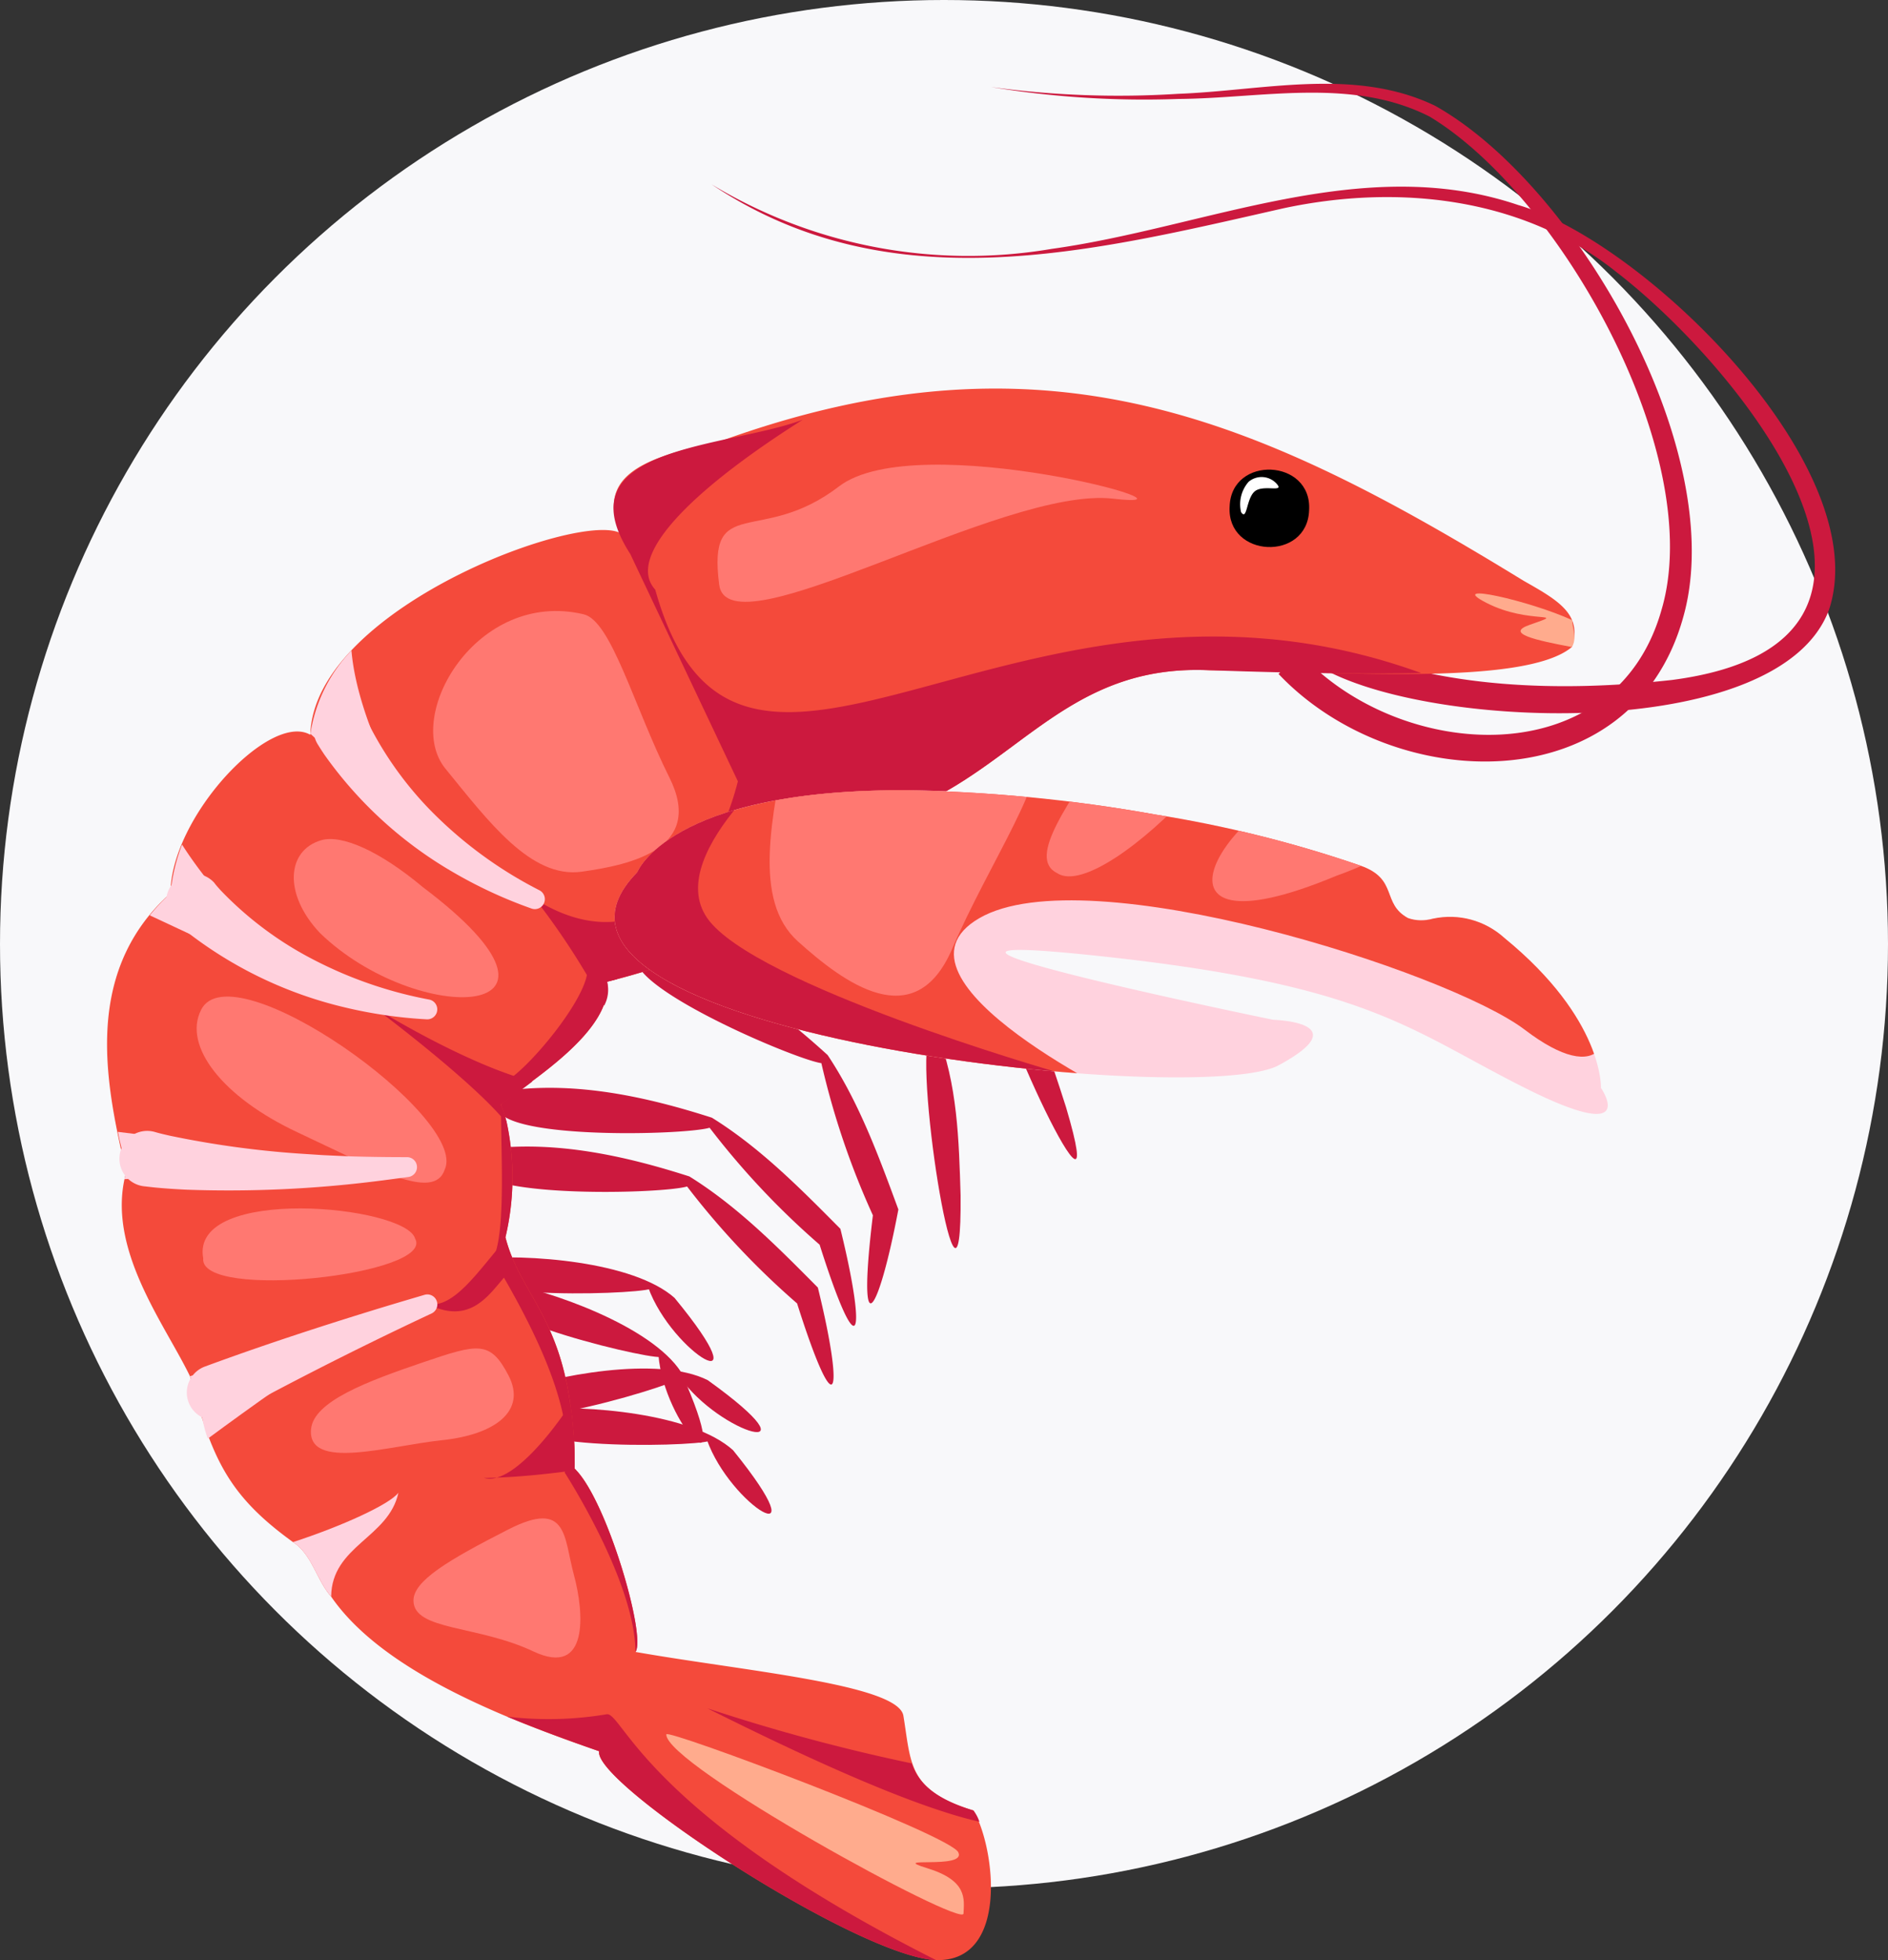 <?xml version="1.0" encoding="UTF-8"?> <svg xmlns="http://www.w3.org/2000/svg" xmlns:xlink="http://www.w3.org/1999/xlink" width="194" height="201.391" viewBox="0 0 194 201.391"><rect x="0" y="0" width="194" height="201.391" fill="#333333" stroke="none"/><defs><clipPath id="a"><rect width="177.573" height="192.781" fill="none"></rect></clipPath><clipPath id="b"><path d="M716.285,1002.007c-16.25,16.474,57.622,24.281,65.886,19.827s-.53-4.678-.53-4.678-46.684-9.583-18.419-6.61,32.257,7.579,44.256,13.6,7.825,0,7.825,0,.308-7.038-9.924-15.4a8.3,8.3,0,0,0-7.33-1.979,4.208,4.208,0,0,1-2.571-.059c-2.747-1.5-.986-4-4.843-5.371a124.663,124.663,0,0,0-21.1-5.263,159,159,0,0,0-26.129-2.5c-23.839,0-27.119,8.425-27.119,8.425" transform="translate(-713.958 -993.582)" fill="none"></path></clipPath></defs><circle cx="97" cy="97" r="97" fill="#f8f8fa"></circle><g transform="translate(11 8.611)"><g transform="translate(0 -0.002)"><g transform="translate(0 0)" clip-path="url(#a)"><path d="M549.14,1809.391c5.232-1.943,16.048-3.979,21.092-1.427,11.887,8.534,1.244,5.63-2.893-.351l.3.071c-1.654,1.121-22.717,7.345-18.5,1.707" transform="translate(-508.506 -1674.772)" fill="#cc193e"></path><path d="M585.49,1862.569c5.561-.49,16.529.407,20.719,4.2,9.232,11.422-.3,5.737-2.7-1.1l.272.148c-1.892.644-23.851,1.075-18.294-3.246" transform="translate(-541.883 -1726.382)" fill="#cc193e"></path><path d="M878.39,1086.495c9.206,1.666,17.812,5.728,25.914,10.29,3.524,4.508,5.279,10.1,7.009,15.483,4.956,16.717-8.1-10.811-7.628-14.84l.288.278c-2.44.065-34.486-7.867-25.584-11.211" transform="translate(-812.774 -1007.12)" fill="#cc193e"></path><path d="M840.7,1099.825c8.385,4.148,15.532,10.433,22.055,17.059,2.139,5.307,2.279,11.165,2.452,16.818.136,17.435-4.791-12.629-3.224-16.371l.2.346c-2.362-.612-30.963-17.1-21.483-17.852" transform="translate(-777.501 -1019.476)" fill="#cc193e"></path><path d="M746.019,1212.057c6.812,2.094,12.678,6.5,17.892,11.24,3.233,4.861,5.258,10.415,7.267,15.865-2.128,11.262-4.322,14.3-2.563.158l.072.714a81.389,81.389,0,0,1-5.472-16.132l.213.245c-2.412-.094-25.712-10.059-17.408-12.09" transform="translate(-689.867 -1123.508)" fill="#cc193e"></path><path d="M549.789,1412.277c7.067-.923,14.231.645,20.943,2.8,4.959,3.08,9.108,7.292,13.2,11.416,2.74,11.128,2,14.8-2.267,1.208l.362.62a81.4,81.4,0,0,1-11.676-12.4l.3.135c-2.233.915-27.567,1.524-20.856-3.771" transform="translate(-508.578 -1308.851)" fill="#cc193e"></path><path d="M518.087,1494.858c7.067-.923,14.231.645,20.943,2.8,4.959,3.08,9.108,7.292,13.2,11.416,2.74,11.128,2,14.8-2.267,1.208l.362.62a81.392,81.392,0,0,1-11.676-12.4l.3.135c-2.233.916-27.567,1.524-20.856-3.771" transform="translate(-479.192 -1385.398)" fill="#cc193e"></path><path d="M502.787,1650.534c5.555-.542,16.532.255,20.756,4.011,9.337,11.336-.245,5.74-2.707-1.079l.273.146c-1.886.662-23.84,1.294-18.323-3.078" transform="translate(-465.233 -1529.81)" fill="#cc193e"></path><path d="M532.419,1683.612c5.5.947,15.876,4.618,18.956,9.358,6.018,13.449-1.758,5.447-2.325-1.756l.225.213c-1.993.139-23.334-5.057-16.856-7.814" transform="translate(-492.392 -1560.613)" fill="#cc193e"></path><path d="M85.2,774.464C77.033,774.1,49.877,756.242,50.567,753c-10.09-3.467-22.352-8.347-27.536-15.879,0,0,0-.008,0-.008-1.515-1.7-1.932-4.3-3.923-5.6-6.772-4.882-8.358-8.724-10.587-17.039-2.582-5.369-8.7-13.2-6.563-20.93C.131,685.306-2.9,673.286,6.517,664.836c.029-7.817,10.194-18.658,14.365-16.269.386-13.436,29.908-23.819,32.278-20.37,7.712,4.435,6.419,9.81,11.728,15.253,6.329,4.613,7.883,22.255-.026,25.871a83.4,83.4,0,0,1-13.477,4.616c.589,5-7.64,10.047-10.928,12.6a15.185,15.185,0,0,1,.627,1.939,26.8,26.8,0,0,1-.148,11.718c1.432,5.564,5.4,7.918,6.665,17.191a40.634,40.634,0,0,1,.451,6.586c3.27,3.116,7.37,17.206,6.247,18.825,11.08,1.959,26.983,3.327,27.527,6.553.806,4.838.417,7.7,7.2,9.734,2.233,3.817,3.679,15.564-3.826,15.375" transform="translate(0 -581.685)" fill="#f44a3b"></path><path d="M914.61,188.724c10.473,4.586,23,4.857,34.268,3.617,29.671-3.855,7.429-31.836-5.714-41.942-9.6-7.666-22.385-9.034-34.132-6.533-19.825,4.489-40.493,9.819-58.81-2.449a51.03,51.03,0,0,0,34.928,6.633c15.834-2.184,31.981-9.928,47.975-4.505,13.029,3.811,36.676,26.987,31.938,41.522-5.1,14.087-42.584,12.365-52.844,5.6Z" transform="translate(-788.107 -131.085)" fill="#cc193e"></path><path d="M811.176,455.17c-4.9,4.136-25.08,2.449-37.278,2.381-18.2-.816-21.574,15.974-41.616,16.527a6.573,6.573,0,0,1-6.151-3.749l-11.7-24.716c-4.518-7.72.5-9.721,9.246-11.589,33.522-12.136,55.354-2.331,82.548,14.34,3.561,2.014,6.072,3.45,4.955,6.806" transform="translate(-660.665 -397.3)" fill="#f44a3b"></path><path d="M1586.973,546.748c-.16,5.3-8.482,4.928-8.166-.366.16-5.3,8.482-4.928,8.166.366" transform="translate(-1463.457 -502.947)"></path><path d="M1594.968,554.515c-.876.737-.771,3.083-1.4,2.127a3.5,3.5,0,0,1,.776-3.116,2.073,2.073,0,0,1,2.921.253c.737.876-1.42,0-2.3.736" transform="translate(-1477.042 -512.637)" fill="#fff"></path><path d="M795.265,498.418c-5.316.11-12.395.035-21.808-.293-18.2-.816-21.574,15.974-41.616,16.528a6.573,6.573,0,0,1-6.151-3.749l-11.7-24.716c-7.2-11.165,9.96-10.876,17.72-13.8-11.979,7.587-18.143,14.192-15.157,17.459,8.592,30.758,37.178-6.5,78.716,8.573" transform="translate(-660.224 -437.875)" fill="#cc193e"></path><path d="M1934.231,722.283c-3.794-.72-6.864-1.4-4.339-2.278,4.158-1.45,0,0-4.4-2.244s4.508-.208,8.775,1.755c.045.925.518,1.9-.038,2.767" transform="translate(-1783.721 -664.414)" fill="#ffab8d"></path><path d="M1274.916,58.42c10.186,11.254,32.346,12.693,37.192-4.314,4.718-15.774-10.323-42.6-23.8-50.73-7.988-4.079-17.254-1.876-25.849-1.82A96.9,96.9,0,0,1,1243.222.33a96.624,96.624,0,0,0,19.215.7c8.75-.322,18.142-2.763,26.431,1.23,14.6,8.2,30.245,35.659,25.5,52.493-5.262,19.109-29.753,18.387-41.595,5.877Z" transform="translate(-1152.397 0.002)" fill="#cc193e"></path><path d="M858.788,547.945c.929,7.252,29.094-10.151,40.49-8.822s-20.122-7.448-28.173-1.263-13.529.621-12.317,10.085" transform="translate(-795.892 -496.497)" fill="#ff7871"></path><path d="M530.22,1960.214c.427,0,.862-.015,1.305-.032a2.285,2.285,0,0,1-1.305.032" transform="translate(-491.484 -1816.978)" fill="#cc193e"></path><path d="M556.248,1864.274c-2.662.369-5.546.674-8.159.77,2.326-.65,5.316-4.146,7.558-7.5a40.629,40.629,0,0,1,.451,6.586c.051.043.1.095.15.142" transform="translate(-508.048 -1721.84)" fill="#cc193e"></path><path d="M460.561,1628.134c-2.066,1.265-3.734,6.538-9.037,3.889,2.651.414,5.055-3.263,7.95-6.64a6.992,6.992,0,0,0,1.087,2.751" transform="translate(-418.537 -1506.638)" fill="#cc193e"></path><path d="M388.559,1308.735a14.868,14.868,0,0,1,.626,1.939c-3.45-4.276-12.989-11.417-13.647-11.914.638.4,9.614,5.914,16.272,7.615-1.827,1.415-3.251,2.36-3.251,2.36" transform="translate(-348.103 -1203.877)" fill="#cc193e"></path><path d="M568.987,1123.141c-2.2-1.153-3.383-2.21-2.13-1.789a5.954,5.954,0,0,1,2.13,1.789" transform="translate(-524.97 -1039.342)" fill="#cc193e"></path><path d="M623.4,970.806a85.468,85.468,0,0,1-13.478,4.616,3.422,3.422,0,0,1-.307,2.463,75.851,75.851,0,0,0-7.056-10.917c11.309,7.029,19.191-3.107,21.252-14.192,6.335,4.614,7.5,14.413-.41,18.03" transform="translate(-558.537 -883.169)" fill="#cc193e"></path><path d="M298.055,816.466c-6.1-3.755-8.622-8.022-12.043-11.006a15.885,15.885,0,0,1,4.218-8.567c.605,7.265,5.662,16.235,7.825,19.572" transform="translate(-265.117 -738.676)" fill="#ffd2de"></path><path d="M60.076,1077.136a22.111,22.111,0,0,1,2.128-2.283,19.3,19.3,0,0,1,1.188-4.991c8.448,13.283,25.182,20.578-3.316,7.274" transform="translate(-55.687 -991.702)" fill="#ffd2de"></path><path d="M15.893,1478.777c.391-1.475-.282-2.68-.676-4.861,18.5,2.246,23.533,3.371.676,4.861" transform="translate(-14.105 -1366.237)" fill="#ffd2de"></path><path d="M132.12,1763.26c-3.385,1.948-9.176,6.093-13.706,9.437-.829-2.151-.618-4.1-1.841-6.406,6.632-1.934,14.065-5.915,15.547-3.031" transform="translate(-108.057 -1633.501)" fill="#ffd2de"></path><path d="M272.335,1981.376c-.992,4.651-6.859,5.434-6.909,10.677-1.515-1.695-1.933-4.3-3.924-5.6,4.99-1.622,9.955-3.88,10.833-5.075" transform="translate(-242.398 -1836.624)" fill="#ffd2de"></path><path d="M607.066,2318.167c-8.165-.366-35.321-18.221-34.63-21.462-3.436-1.2-6.579-2.366-9.437-3.552a36.182,36.182,0,0,0,10.152-.238c1.657-.471,3.645,9.985,33.915,25.253" transform="translate(-521.867 -2125.388)" fill="#cc193e"></path><path d="M872.164,2296.211c-7.766-1.755-20.558-7.963-27.963-11.657a193.433,193.433,0,0,0,21.01,5.662c.627,1.837,2.129,3.565,6.341,4.84a3.876,3.876,0,0,1,.613,1.155" transform="translate(-782.527 -2117.653)" fill="#cc193e"></path><path d="M474.124,741.774c-10.993-2.609-18.608,10.485-14.212,15.864s8.767,11.3,13.981,10.582,12.656-2.433,9.026-9.687-5.961-16.087-8.8-16.759" transform="translate(-425.139 -687.268)" fill="#ff7871"></path><path d="M265.485,1062.229c-3.6,1.023-3.931,5.552-.155,9.539,9.955,9.663,29.077,9.218,10.575-4.709-4.469-3.746-8.349-5.42-10.421-4.831" transform="translate(-243.452 -984.519)" fill="#ff7871"></path><path d="M126.492,1285.057c-1.87,3.69,2.189,8.963,9.937,12.583s14,7.173,15.1,3.814c2.523-5.332-21.9-22.749-25.04-16.4" transform="translate(-116.833 -1189.9)" fill="#ff7871"></path><path d="M134.448,1586.716c-.449,4.376,23.894,1.7,21.774-2.024-.962-3.413-23.157-5.525-21.774,2.024" transform="translate(-124.568 -1466.048)" fill="#ff7871"></path><path d="M286.7,1786.848c-.4,4.335,7.969,1.721,13.45,1.148s8.727-3.018,6.844-6.648-3.126-3.277-8.8-1.349-11.226,4-11.49,6.849" transform="translate(-265.74 -1648.636)" fill="#ff7871"></path><path d="M430.974,2026c.067,3.061,6.571,2.477,12.314,5.189s5.225-3.993,4.171-7.859-.6-7.8-6.746-4.667-9.783,5.289-9.739,7.337" transform="translate(-399.488 -1870.132)" fill="#ff7871"></path><path d="M786.569,2320.881c-.14,3.13,30.474,19.913,30.541,18.416s.425-3.391-3.746-4.668,4.083.183,3.21-1.629-29.978-12.727-30-12.119" transform="translate(-729.105 -2151.303)" fill="#ffab8d"></path><path d="M554.228,1241.07a11.828,11.828,0,0,1,.154-2.154c2.41-1.073,8.948-8.961,8.71-11.79l2.607-1.339.423,2.447c-.639.168-1,.255-1,.255.6,4.98-7.62,10.033-10.895,12.582" transform="translate(-513.738 -1136.235)" fill="#cc193e"></path><path d="M557.385,1492.56c-.039-7.277-7.266-18.419-7.266-18.419,1.387-6.293-3.577-15.612-7.381-21.968,1.38-2.612.79-11.316.835-15.792a14.463,14.463,0,0,1,.6,1.86,26.8,26.8,0,0,1-.148,11.718c1.432,5.564,5.4,7.919,6.665,17.191a40.648,40.648,0,0,1,.451,6.586c3.27,3.116,7.37,17.206,6.247,18.825" transform="translate(-503.088 -1331.444)" fill="#cc193e"></path><path d="M295.97,871.3c.1.279.28.642.414.926a36.047,36.047,0,0,0,7.1,9.459A42.967,42.967,0,0,0,313.77,889a1.025,1.025,0,0,1-.81,1.878,47.008,47.008,0,0,1-7.886-3.634,41.951,41.951,0,0,1-13.433-12.224c-.175-.266-.421-.635-.585-.913a2.838,2.838,0,1,1,4.913-2.81" transform="translate(-269.341 -806.141)" fill="#ffd2de"></path><path d="M88.181,1111.927c.171.241.449.537.658.772a36.048,36.048,0,0,0,9.474,7.078,42.969,42.969,0,0,0,11.933,4.124,1.025,1.025,0,0,1-.248,2.03,47,47,0,0,1-8.59-1.266,42.223,42.223,0,0,1-15.969-7.651c-.179-.144-.549-.45-.724-.6s-.373-.327-.552-.5a2.836,2.836,0,1,1,4.018-3.991" transform="translate(-77.146 -1029.814)" fill="#ffd2de"></path><path d="M21.122,1472.657c.46.135.989.253,1.457.361a97.793,97.793,0,0,0,13.256,1.837l2.458.16c.769.037,2.112.1,2.877.128,1.836.059,3.957.084,5.8.083a1.024,1.024,0,0,1,.13,2.04c-.984.128-2.359.32-3.324.435a121.789,121.789,0,0,1-19.412.87c-.864-.041-1.725-.092-2.589-.164-.223-.021-.651-.055-.878-.082-.147-.016-.636-.069-.8-.092a2.855,2.855,0,1,1,1.028-5.575" transform="translate(-16.149 -1364.948)" fill="#ffd2de"></path><path d="M114.12,1710c5.573-2.055,11.228-3.916,16.9-5.668,1.885-.583,3.776-1.144,5.667-1.7a1.026,1.026,0,0,1,.72,1.915q-7.975,3.732-15.771,7.828c-1.249.657-2.618,1.392-3.862,2.071-.321.174-.957.529-1.276.708A2.847,2.847,0,1,1,114.12,1710" transform="translate(-104.061 -1578.21)" fill="#ffd2de"></path><path d="M716.286,1002.007s5.437-13.977,53.248-5.926a124.645,124.645,0,0,1,21.1,5.263c3.856,1.375,2.1,3.868,4.843,5.371,1.848,1.011,5.053-1.922,9.9,2.038,10.232,8.359,9.924,15.4,9.924,15.4s4.174,6.026-7.825,0-15.992-10.632-44.256-13.6,18.419,6.61,18.419,6.61,8.794.224.53,4.678-82.137-3.353-65.886-19.827" transform="translate(-661.799 -920.995)" fill="#ffd2de"></path></g></g><g transform="translate(52.159 72.586)"><g clip-path="url(#b)"><path d="M686.838,834.479l-2,21.991L720,862.533l20.643.1s-27.208-12.843-16.2-19.216,48.219,5.51,56.043,11.473,10.157,1.4,6.853-5.407-49.35-32.068-49.35-32.068H689.175Z" transform="translate(-686.963 -830.286)" fill="#f44a3b"></path><path d="M523.015,925.171s-14.769,11.288-10.009,18.131,35.661,15.742,35.661,15.742l8.505,15.007L486.9,963.416l2.2-24.821Z" transform="translate(-503.492 -930.169)" fill="#cc193e"></path><path d="M959.236,827.56c-6.1-12.087-23.984-8.947-25.516-.764s-3.582,16.765,1.107,20.986,12.007,9.715,15.849.785,10.133-17.891,8.559-21.007" transform="translate(-916.004 -832.265)" fill="#ff7871"></path><path d="M1576.8,957.73c.94-3.621-2.8-6.2-8.147-4.964-13.374,3.692-22.672,20.406-1.295,11.5,5.493-1.957,8.9-4.455,9.442-6.54" transform="translate(-1493.265 -955.457)" fill="#ff7871"></path><path d="M1342.431,792.357c-3.394-2.366-9.18.919-13.844,8.087s-9.054,12.862-5.881,14.424c4.929,3.241,25.578-18.519,19.725-22.511" transform="translate(-1277.233 -806.354)" fill="#ff7871"></path></g></g></g></svg> 